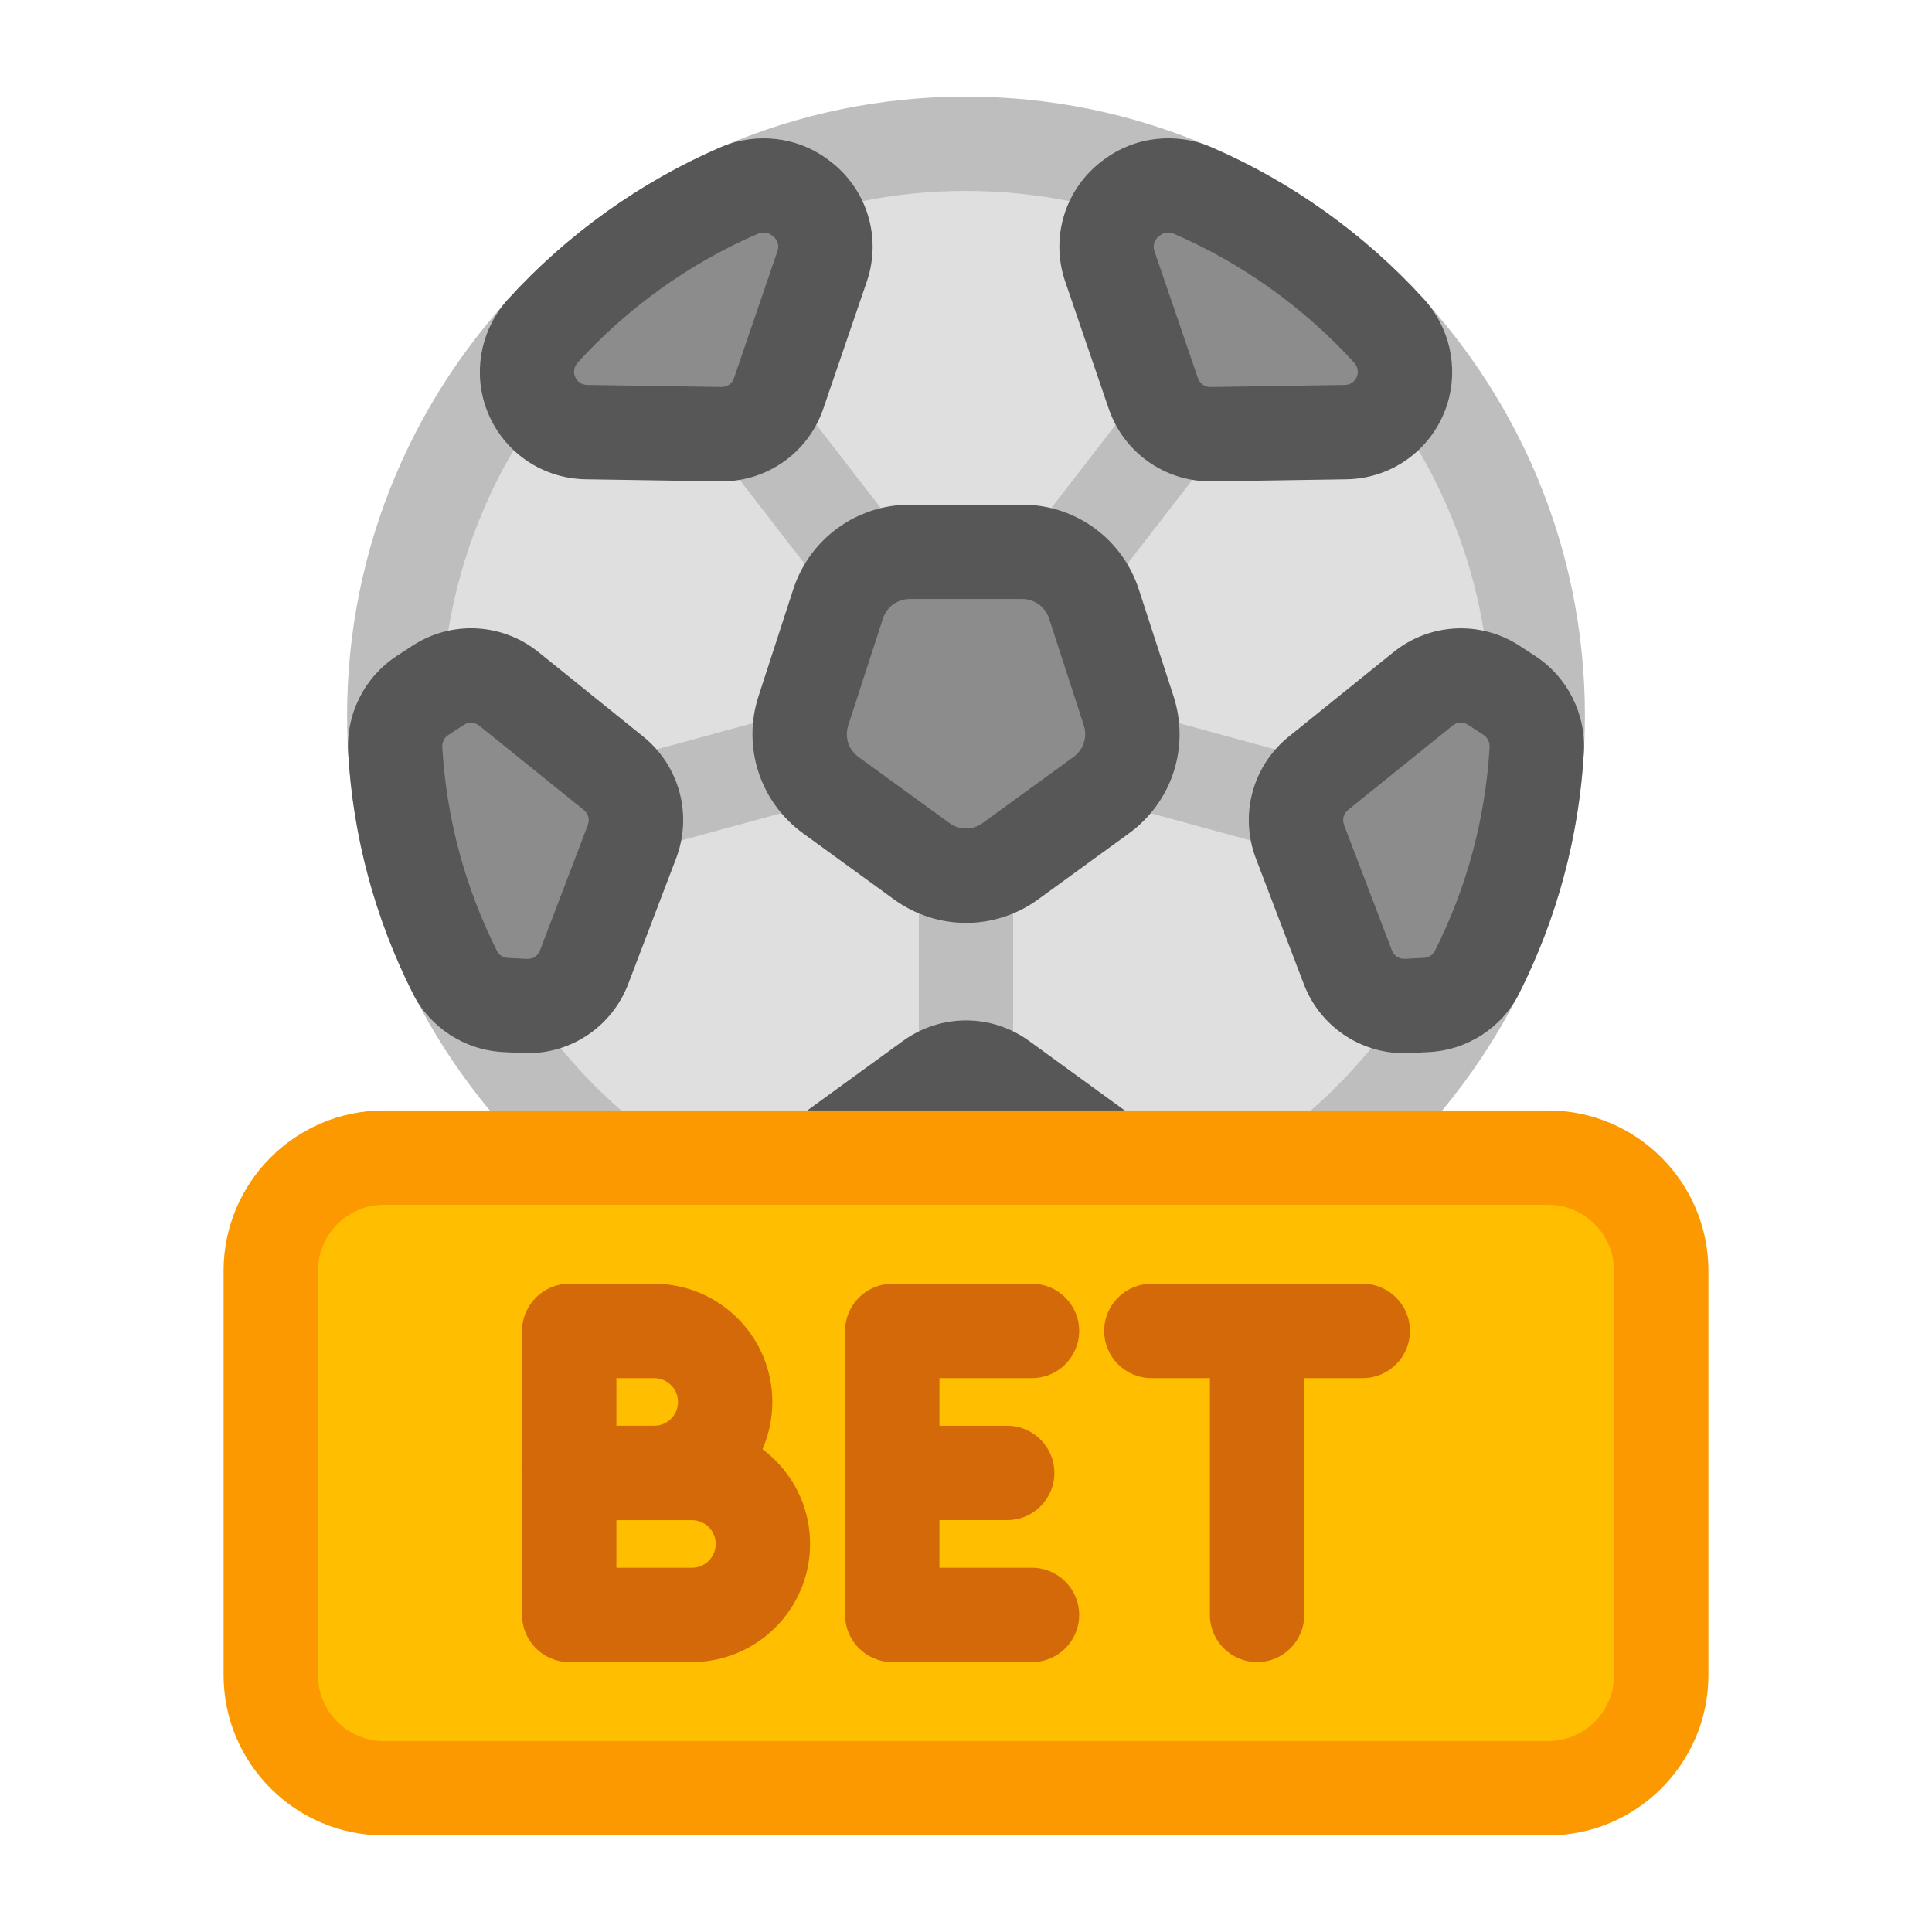 <?xml version="1.0" encoding="UTF-8"?> <svg xmlns="http://www.w3.org/2000/svg" id="Layer_1" height="512" viewBox="0 0 512 512" width="512"><g><g><circle cx="256" cy="189.62" fill="#dfdfdf" r="151.52"></circle><path d="m256 353.64c-90.44 0-164.02-73.58-164.02-164.02s73.58-164.02 164.02-164.02 164.02 73.58 164.02 164.02-73.58 164.02-164.02 164.02zm0-303.05c-76.66 0-139.02 62.37-139.02 139.02s62.37 139.02 139.02 139.02 139.02-62.37 139.02-139.02-62.36-139.01-139.02-139.01z" fill="#bebebe"></path></g><g><path d="m171.64 212.21 36.76-10.02" fill="#dfdfdf"></path><path d="m171.63 224.71c-5.5 0-10.54-3.66-12.05-9.22-1.81-6.66 2.11-13.53 8.77-15.35l36.76-10.02c6.66-1.81 13.53 2.11 15.35 8.77 1.81 6.66-2.11 13.53-8.77 15.35l-36.76 10.02c-1.1.3-2.21.44-3.29.44z" fill="#bebebe"></path></g><g><path d="m256 236.77v42.4" fill="#dfdfdf"></path><path d="m256 291.67c-6.9 0-12.5-5.6-12.5-12.5v-42.4c0-6.9 5.59-12.5 12.5-12.5 6.9 0 12.5 5.6 12.5 12.5v42.4c0 6.9-5.59 12.5-12.5 12.5z" fill="#bebebe"></path></g><g><path d="m303.59 202.19 36.77 10.02" fill="#dfdfdf"></path><path d="m340.37 224.71c-1.09 0-2.19-.14-3.29-.44l-36.77-10.02c-6.66-1.81-10.59-8.69-8.78-15.35s8.69-10.59 15.35-8.77l36.77 10.02c6.66 1.81 10.59 8.69 8.78 15.35-1.51 5.56-6.55 9.22-12.05 9.22z" fill="#bebebe"></path></g><g><path d="m309.4 115.25-23.99 30.99" fill="#dfdfdf"></path><path d="m285.41 158.74c-2.67 0-5.37-.85-7.64-2.62-5.46-4.23-6.46-12.08-2.23-17.54l23.99-31c4.23-5.46 12.08-6.46 17.54-2.23s6.46 12.08 2.23 17.54l-23.99 31c-2.46 3.18-6.16 4.85-9.89 4.85z" fill="#bebebe"></path></g><g><path d="m202.6 115.25 23.98 30.99" fill="#dfdfdf"></path><path d="m226.59 158.74c-3.74 0-7.43-1.67-9.89-4.85l-23.99-31c-4.22-5.46-3.22-13.31 2.24-17.54s13.31-3.22 17.54 2.24l23.99 31c4.22 5.46 3.22 13.31-2.24 17.54-2.28 1.76-4.97 2.61-7.64 2.61z" fill="#bebebe"></path></g><g><path d="m267.75 228.23 24.08-17.5c7.01-5.09 9.94-14.12 7.27-22.36l-9.2-28.31c-2.68-8.24-10.36-13.82-19.02-13.82h-29.77c-8.66 0-16.34 5.58-19.02 13.82l-9.2 28.31c-2.68 8.24.26 17.27 7.27 22.36l24.08 17.5c7.01 5.09 16.5 5.09 23.51 0z" fill="#8c8c8c"></path><path d="m256 244.57c-6.7 0-13.39-2.08-19.1-6.23l-24.08-17.5c-11.42-8.3-16.17-22.9-11.81-36.33l9.2-28.31c4.37-13.43 16.79-22.46 30.91-22.46h29.77c14.12 0 26.54 9.02 30.91 22.46l9.2 28.31c4.36 13.43-.38 28.03-11.81 36.34l-24.08 17.5c-5.71 4.15-12.41 6.23-19.1 6.23zm-14.88-85.83c-3.26 0-6.13 2.08-7.13 5.18l-9.2 28.31c-1.01 3.1.09 6.47 2.72 8.38l24.08 17.5c2.64 1.92 6.18 1.92 8.82 0s24.08-17.5 24.08-17.5c2.64-1.92 3.73-5.29 2.73-8.38l-9.2-28.31c-1.01-3.1-3.87-5.18-7.13-5.18z" fill="#575757"></path></g><g><path d="m300.01 324.8-.78 2.41c-1.78 5.47-6.35 9.55-11.98 10.73-20.19 4.23-42.3 4.23-62.48 0-5.63-1.18-10.2-5.26-11.98-10.73l-.78-2.41c-2.14-6.59.2-13.8 5.81-17.87l28.8-20.93c5.6-4.07 13.19-4.07 18.8 0l28.8 20.93c5.6 4.07 7.95 11.29 5.81 17.87z" fill="#8c8c8c"></path><path d="m256 353.6c-11.45 0-22.91-1.14-33.81-3.43-9.99-2.1-18.16-9.41-21.3-19.1l-.78-2.41c-3.82-11.77.33-24.57 10.35-31.85l28.8-20.93c10.02-7.28 23.48-7.28 33.49 0l28.8 20.93c10.01 7.28 14.17 20.07 10.35 31.85l-.78 2.41c-3.15 9.68-11.31 17-21.3 19.1-10.9 2.28-22.35 3.43-33.81 3.43zm0-58.16c-.72 0-1.44.22-2.05.67l-28.8 20.93c-1.23.89-1.74 2.46-1.27 3.9l.78 2.41c.39 1.19 1.4 2.09 2.66 2.35 18.49 3.88 38.86 3.88 57.35 0 1.25-.26 2.27-1.17 2.66-2.35l.78-2.41c.47-1.44-.04-3.01-1.27-3.9l-28.8-20.93c-.61-.45-1.33-.67-2.05-.67z" fill="#575757"></path></g><g><g><path d="m167.5 223.06-12.69 33.26c-2.47 6.47-8.83 10.62-15.74 10.27l-5.06-.26c-5.7-.29-10.85-3.57-13.42-8.66-9.01-17.89-14.58-37.85-15.84-58.91-.34-5.76 2.39-11.28 7.22-14.43l4.15-2.71c5.8-3.78 13.38-3.4 18.77.95l27.71 22.35c5.39 4.35 7.37 11.67 4.9 18.14z" fill="#8c8c8c"></path><path d="m139.89 279.11c-.49 0-.98-.01-1.47-.04l-5.06-.26c-10.21-.52-19.39-6.47-23.95-15.53-10.05-19.95-15.82-41.42-17.15-63.79-.61-10.24 4.32-20.06 12.87-25.64l4.15-2.71c10.38-6.77 23.81-6.08 33.45 1.69l27.71 22.35c9.63 7.77 13.14 20.76 8.73 32.33l-12.69 33.26c-4.24 11.11-14.81 18.33-26.59 18.33zm-15.04-87.59c-.66 0-1.32.19-1.91.57l-4.15 2.71c-1.05.68-1.65 1.92-1.58 3.22 1.13 18.96 6.02 37.14 14.52 54.04.53 1.05 1.63 1.74 2.88 1.8l5.06.26c1.52.07 2.89-.82 3.43-2.24l12.69-33.26c.54-1.42.11-3.01-1.07-3.96l-27.71-22.35c-.64-.51-1.41-.77-2.19-.77z" fill="#575757"></path></g><g><path d="m407.25 198.75c-1.25 21.07-6.83 41.02-15.84 58.91-2.57 5.09-7.72 8.37-13.42 8.66l-5.06.26c-6.92.35-13.27-3.79-15.74-10.27l-12.69-33.26c-2.47-6.47-.49-13.79 4.9-18.14l27.71-22.35c5.39-4.35 12.97-4.73 18.77-.95l4.15 2.71c4.83 3.15 7.57 8.67 7.22 14.43z" fill="#8c8c8c"></path><path d="m372.11 279.11c-11.78 0-22.35-7.22-26.59-18.33l-12.69-33.26c-4.41-11.57-.91-24.56 8.73-32.33l27.71-22.35c9.64-7.77 23.08-8.45 33.45-1.69l4.15 2.71c8.55 5.58 13.48 15.4 12.87 25.64-1.33 22.38-7.1 43.84-17.15 63.79-4.56 9.06-13.74 15.01-23.95 15.52l-5.06.26c-.49.02-.98.04-1.46.04zm15.04-87.59c-.78 0-1.55.26-2.19.77l-27.71 22.35c-1.18.95-1.61 2.54-1.07 3.96l12.69 33.26c.54 1.42 1.92 2.32 3.43 2.24l5.06-.26c1.25-.06 2.36-.75 2.88-1.8 8.51-16.9 13.39-35.08 14.52-54.04.08-1.3-.53-2.53-1.58-3.22l-4.15-2.71c-.58-.38-1.24-.57-1.9-.57z" fill="#575757"></path></g></g><g><g><path d="m217.89 70.57-11.53 33.69c-2.24 6.55-8.45 10.92-15.37 10.81l-35.59-.55c-6.92-.11-12.99-4.66-15.03-11.28-1.67-5.44-.31-11.33 3.52-15.54 14.4-15.84 32.16-28.65 52.08-37.23 5.3-2.28 11.41-1.61 16.02 1.86l.38.29c5.54 4.16 7.77 11.41 5.53 17.96z" fill="#8c8c8c"></path><path d="m191.24 127.57c-.15 0-.3 0-.45 0l-35.59-.55c-12.34-.19-23.07-8.22-26.75-19.99-.01-.04-.02-.08-.04-.11-2.95-9.58-.57-20.17 6.22-27.62 15.66-17.22 35.15-31.15 56.38-40.3 9.41-4.05 20.32-2.78 28.47 3.34l.38.28c9.9 7.44 13.86 20.3 9.85 32.01l-11.53 33.69c-3.96 11.57-14.75 19.26-26.94 19.26zm-38.95-28.06s0 .03.01.04c.45 1.45 1.76 2.44 3.28 2.46l35.59.55s.04 0 .05 0c1.49 0 2.81-.94 3.3-2.36l11.53-33.69c.49-1.43 0-3.01-1.21-3.92l-.38-.28c-1-.75-2.37-.9-3.58-.38-17.98 7.75-34.5 19.56-47.78 34.16-.87.96-1.18 2.23-.83 3.41z" fill="#575757"></path></g><g><path d="m371.64 103.23c-2.04 6.62-8.11 11.17-15.03 11.28l-35.59.55c-6.92.11-13.13-4.26-15.37-10.81l-11.53-33.69c-2.24-6.55-.01-13.8 5.53-17.96l.38-.28c4.61-3.46 10.72-4.14 16.02-1.86 19.92 8.58 37.67 21.39 52.08 37.23 3.83 4.21 5.19 10.1 3.52 15.54z" fill="#8c8c8c"></path><path d="m320.76 127.57c-12.19 0-22.98-7.69-26.94-19.26l-11.53-33.69c-4.01-11.71-.05-24.57 9.85-32.01l.39-.29c8.14-6.11 19.05-7.39 28.47-3.33 21.22 9.15 40.71 23.08 56.38 40.3 6.79 7.46 9.17 18.05 6.22 27.63s0 0 0 0c-3.64 11.83-14.41 19.91-26.78 20.1l-35.59.55c-.15 0-.3 0-.45 0zm-11.15-65.93c-.75 0-1.49.23-2.09.68l-.39.29c-1.2.9-1.69 2.48-1.2 3.91l11.53 33.69c.49 1.42 1.81 2.36 3.3 2.36h.05l35.59-.55c1.52-.02 2.83-1.01 3.28-2.46.37-1.19.06-2.48-.82-3.45-13.28-14.6-29.8-26.41-47.78-34.16-.48-.21-.98-.31-1.48-.31z" fill="#575757"></path></g></g></g><g><g><rect fill="#ffbe00" height="167.12" rx="30" width="368.51" x="71.75" y="306.78"></rect><path d="m410.25 486.4h-308.5c-23.43 0-42.5-19.07-42.5-42.5v-107.12c0-23.43 19.07-42.5 42.5-42.5h308.5c23.43 0 42.5 19.07 42.5 42.5v107.12c0 23.43-19.07 42.5-42.5 42.5zm-308.5-167.12c-9.65 0-17.5 7.85-17.5 17.5v107.12c0 9.65 7.85 17.5 17.5 17.5h308.5c9.65 0 17.5-7.85 17.5-17.5v-107.12c0-9.65-7.85-17.5-17.5-17.5z" fill="#fc9900"></path></g><g fill="#d36909"><path d="m173.37 402.84h-22.52c-6.9 0-12.5-5.6-12.5-12.5v-37.63c0-6.9 5.6-12.5 12.5-12.5h22.52c17.27 0 31.31 14.05 31.31 31.31s-14.05 31.31-31.31 31.31zm-10.02-25h10.02c3.48 0 6.31-2.83 6.31-6.31s-2.83-6.31-6.31-6.31h-10.02v12.63z"></path><path d="m183.37 440.47h-32.52c-6.9 0-12.5-5.6-12.5-12.5v-37.63c0-6.9 5.6-12.5 12.5-12.5h32.52c17.27 0 31.31 14.05 31.31 31.31s-14.05 31.31-31.31 31.31zm-20.02-25h20.02c3.48 0 6.31-2.83 6.31-6.31s-2.83-6.31-6.31-6.31h-20.02v12.63z"></path><path d="m273.49 440.47h-37.03c-6.9 0-12.5-5.6-12.5-12.5v-75.26c0-6.9 5.6-12.5 12.5-12.5h37.03c6.9 0 12.5 5.6 12.5 12.5s-5.6 12.5-12.5 12.5h-24.53v50.26h24.53c6.9 0 12.5 5.6 12.5 12.5s-5.6 12.5-12.5 12.5z"></path><path d="m266.92 402.84h-30.46c-6.9 0-12.5-5.6-12.5-12.5s5.6-12.5 12.5-12.5h30.46c6.9 0 12.5 5.6 12.5 12.5s-5.6 12.5-12.5 12.5z"></path><path d="m361.15 365.21h-56.03c-6.9 0-12.5-5.6-12.5-12.5s5.6-12.5 12.5-12.5h56.03c6.9 0 12.5 5.6 12.5 12.5s-5.6 12.5-12.5 12.5z"></path><path d="m333.14 440.47c-6.9 0-12.5-5.6-12.5-12.5v-75.26c0-6.9 5.6-12.5 12.5-12.5s12.5 5.6 12.5 12.5v75.26c0 6.9-5.6 12.5-12.5 12.5z"></path></g></g></svg> 